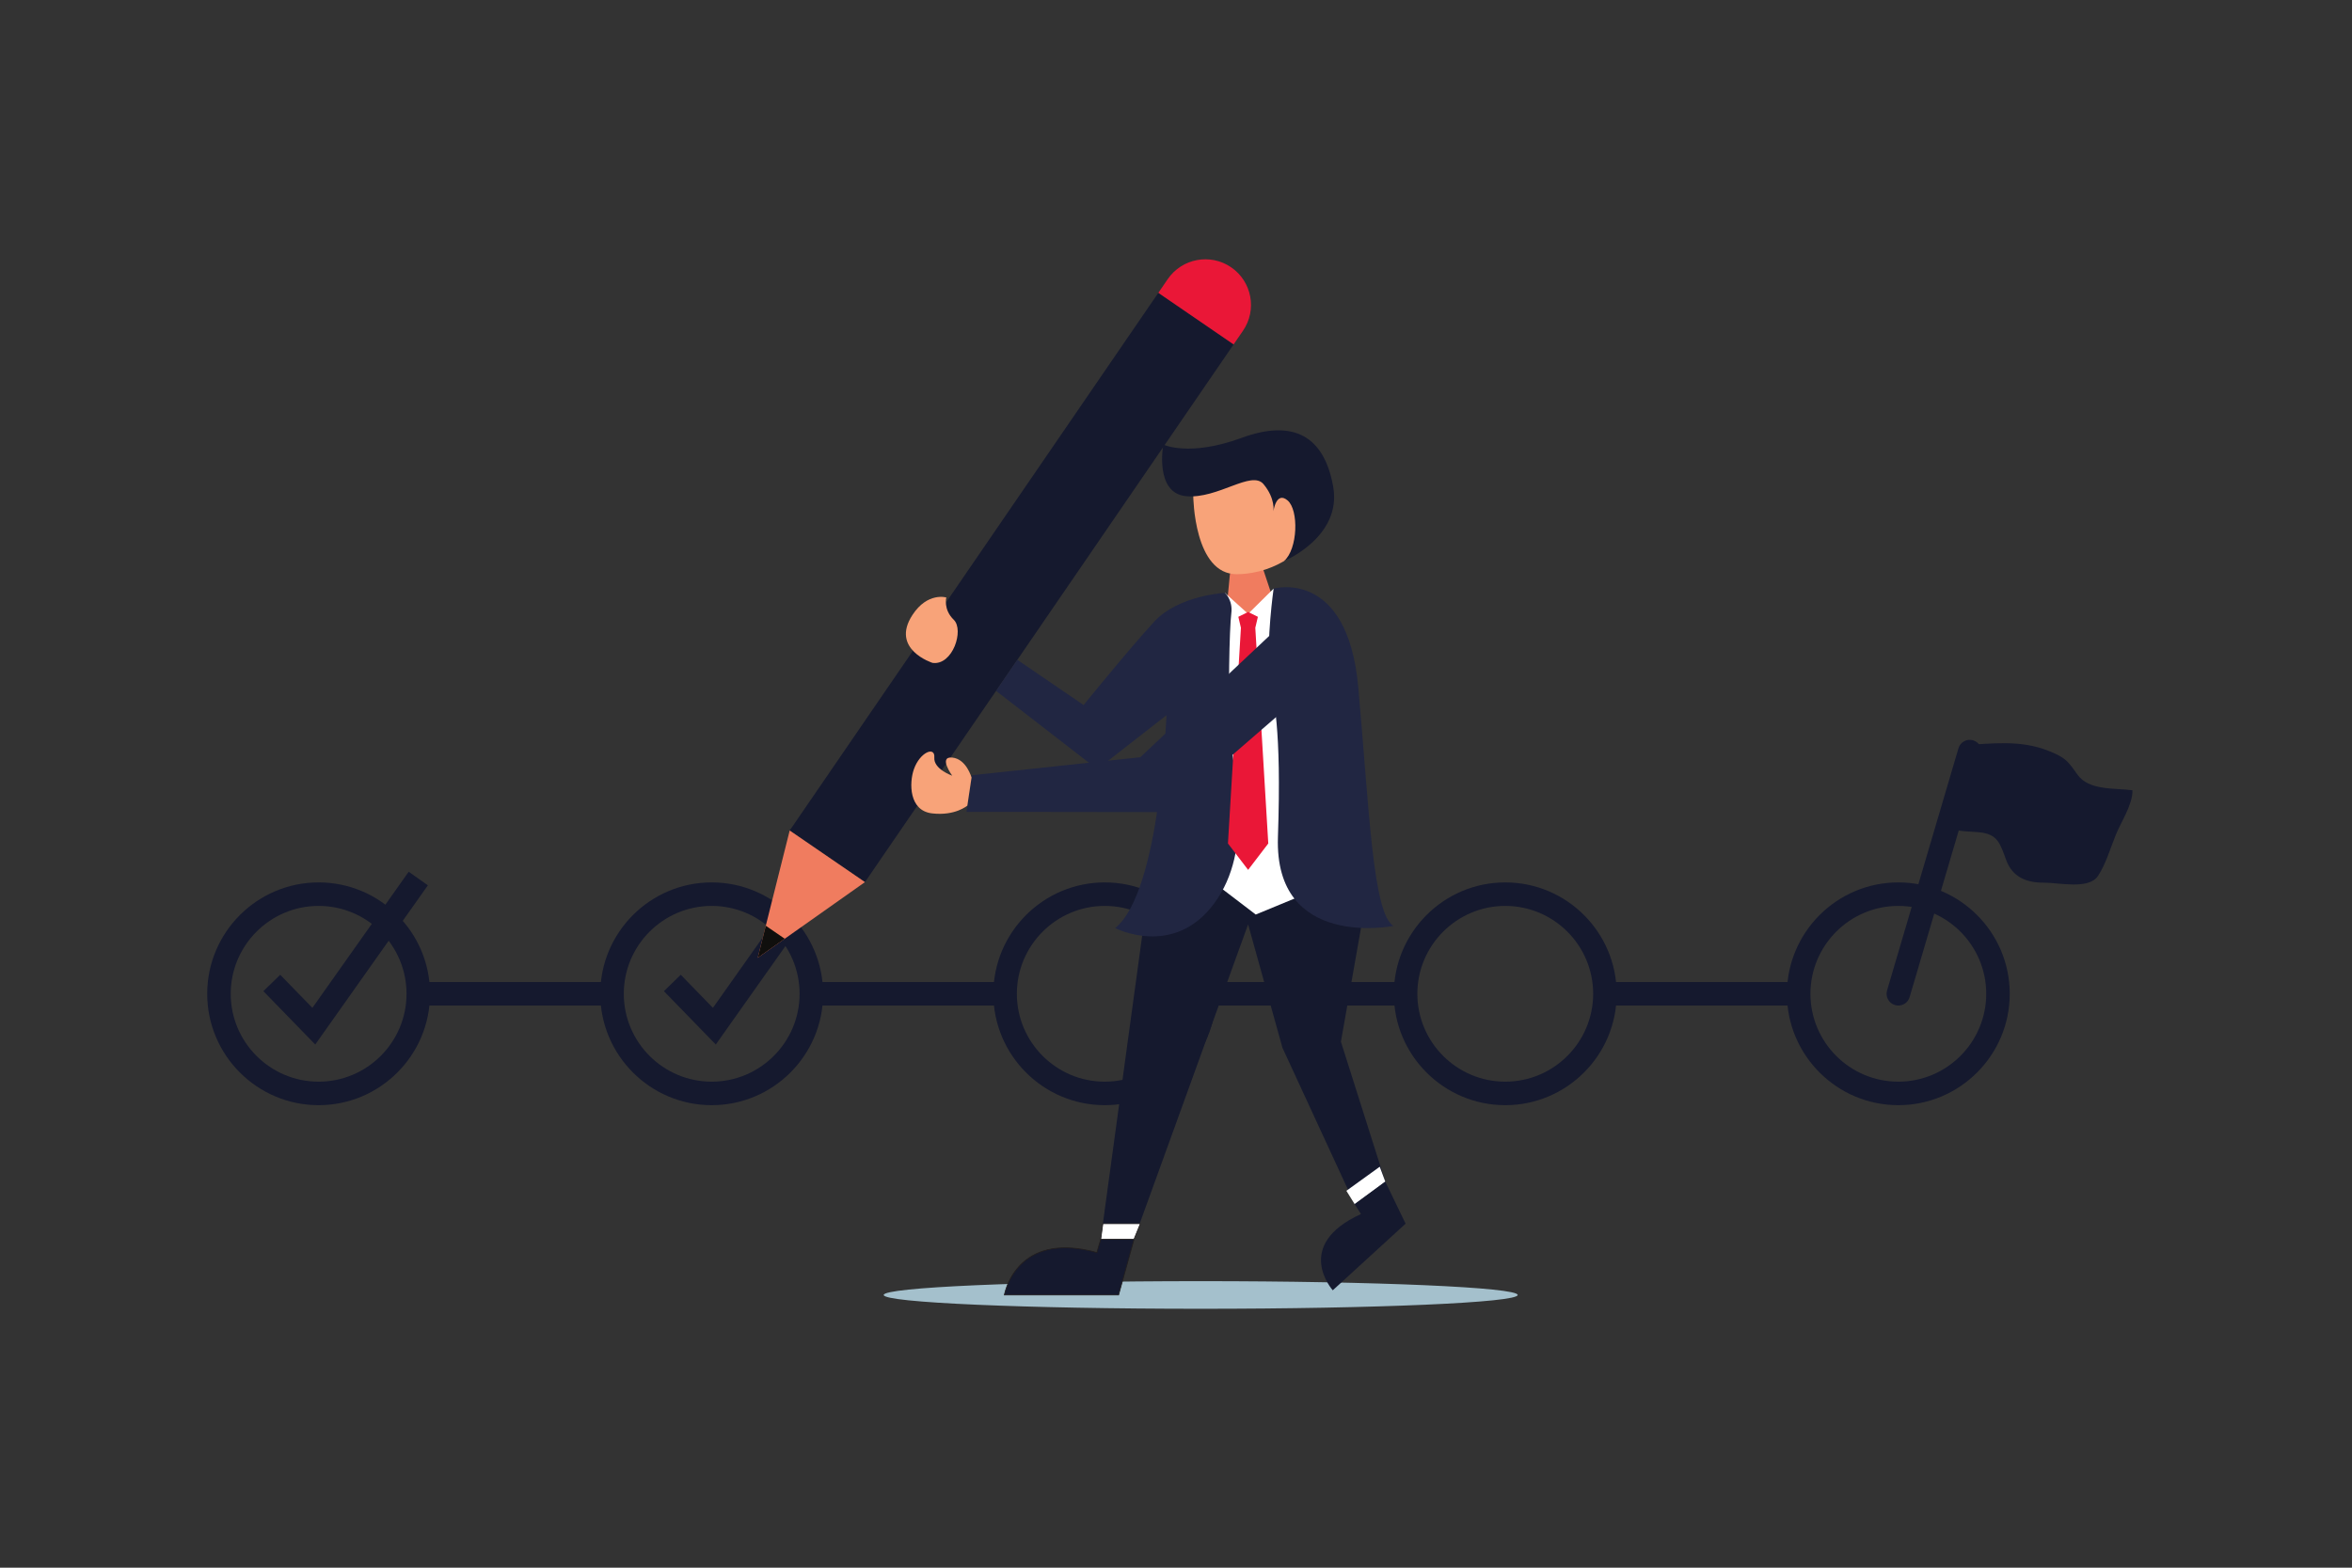 <?xml version="1.0" encoding="UTF-8" standalone="no"?>
<!-- Created with Inkscape (http://www.inkscape.org/) -->

<svg
   version="1.1"
   id="svg2"
   width="4000"
   height="2666.667"
   viewBox="0 0 4000 2666.667"
   sodipodi:docname="shutterstock_2214612679.svg"
   inkscape:version="1.2.2 (b0a8486541, 2022-12-01)"
   xmlns:inkscape="http://www.inkscape.org/namespaces/inkscape"
   xmlns:sodipodi="http://sodipodi.sourceforge.net/DTD/sodipodi-0.dtd"
   xmlns="http://www.w3.org/2000/svg"
   xmlns:svg="http://www.w3.org/2000/svg">
  <rect x="0" y="0" width="4000" height="2666.667" fill="#333333" stroke="none"/>
  <defs
     id="defs6" />
  <sodipodi:namedview
     id="namedview4"
     pagecolor="#ffffff"
     bordercolor="#000000"
     borderopacity="0.25"
     inkscape:showpageshadow="2"
     inkscape:pageopacity="0.0"
     inkscape:pagecheckerboard="0"
     inkscape:deskcolor="#d1d1d1"
     showgrid="false"
     inkscape:zoom="0.32024998"
     inkscape:cx="1623.7315"
     inkscape:cy="1333.3334"
     inkscape:window-width="1920"
     inkscape:window-height="1007"
     inkscape:window-x="1920"
     inkscape:window-y="0"
     inkscape:window-maximized="1"
     inkscape:current-layer="g10">
    <inkscape:page
       x="0"
       y="0"
       id="page8"
       width="4000"
       height="2666.667" />
  </sodipodi:namedview>
  <g
     id="g10"
     inkscape:groupmode="layer"
     inkscape:label="Page 1"
     transform="matrix(1.333,0,0,-1.333,0,2666.667)">
    <g
       id="g12"
       transform="scale(0.1)">
      <path
         d="m 19362.9,3480.1 c 0,97.3 -1810.6,176.2 -4044.2,176.2 -2233.6,0 -4044.3,-78.9 -4044.3,-176.2 0,-97.3 1810.7,-176.2 4044.3,-176.2 2233.6,0 4044.2,78.9 4044.2,176.2"
         style="fill:#a4c0cc;fill-opacity:1;fill-rule:nonzero;stroke:none"
         id="path16" />
      <path
         d="m 4065.08,8444.8 c -618.35,0 -1121.41,-503.1 -1121.41,-1121.4 0,-618.4 503.06,-1121.4 1121.41,-1121.4 618.35,0 1121.42,503 1121.42,1121.4 0,618.3 -503.07,1121.4 -1121.42,1121.4 z m 0,-2542.8 c -783.77,0 -1421.41,637.6 -1421.41,1421.4 0,783.8 637.64,1421.4 1421.41,1421.4 783.77,0 1421.42,-637.6 1421.42,-1421.4 0,-783.8 -637.65,-1421.4 -1421.42,-1421.4"
         style="fill:#15192e;fill-opacity:1;fill-rule:nonzero;stroke:none"
         id="path18" />
      <path
         d="m 14094.9,8444.8 c -618.3,0 -1121.4,-503.1 -1121.4,-1121.4 0,-618.4 503.1,-1121.4 1121.4,-1121.4 618.4,0 1121.5,503 1121.5,1121.4 0,618.3 -503.1,1121.4 -1121.5,1121.4 z m 0,-2542.8 c -783.7,0 -1421.4,637.6 -1421.4,1421.4 0,783.8 637.7,1421.4 1421.4,1421.4 783.8,0 1421.5,-637.6 1421.5,-1421.4 0,-783.8 -637.7,-1421.4 -1421.5,-1421.4"
         style="fill:#15192e;fill-opacity:1;fill-rule:nonzero;stroke:none"
         id="path20" />
      <path
         d="m 9080.01,8444.8 c -618.34,0 -1121.41,-503.1 -1121.41,-1121.4 0,-618.4 503.07,-1121.4 1121.41,-1121.4 618.35,0 1121.39,503 1121.39,1121.4 0,618.3 -503.04,1121.4 -1121.39,1121.4 z m 0,-2542.8 c -783.76,0 -1421.41,637.6 -1421.41,1421.4 0,783.8 637.65,1421.4 1421.41,1421.4 783.77,0 1421.39,-637.6 1421.39,-1421.4 0,-783.8 -637.62,-1421.4 -1421.39,-1421.4"
         style="fill:#15192e;fill-opacity:1;fill-rule:nonzero;stroke:none"
         id="path22" />
      <path
         d="m 19204.6,8444.8 c -618.4,0 -1121.5,-503.1 -1121.5,-1121.4 0,-618.4 503.1,-1121.4 1121.5,-1121.4 618.3,0 1121.4,503 1121.4,1121.4 0,618.3 -503.1,1121.4 -1121.4,1121.4 z m 0,-2542.8 c -783.8,0 -1421.5,637.6 -1421.5,1421.4 0,783.8 637.7,1421.4 1421.5,1421.4 783.7,0 1421.4,-637.6 1421.4,-1421.4 0,-783.8 -637.7,-1421.4 -1421.4,-1421.4"
         style="fill:#15192e;fill-opacity:1;fill-rule:nonzero;stroke:none"
         id="path24" />
      <path
         d="m 24219.5,8444.8 c -618.4,0 -1121.4,-503.1 -1121.4,-1121.4 0,-618.4 503,-1121.4 1121.4,-1121.4 618.3,0 1121.4,503 1121.4,1121.4 0,618.3 -503.1,1121.4 -1121.4,1121.4 z m 0,-2542.8 c -783.8,0 -1421.4,637.6 -1421.4,1421.4 0,783.8 637.6,1421.4 1421.4,1421.4 783.8,0 1421.4,-637.6 1421.4,-1421.4 0,-783.8 -637.6,-1421.4 -1421.4,-1421.4"
         style="fill:#15192e;fill-opacity:1;fill-rule:nonzero;stroke:none"
         id="path26" />
      <path
         d="m 4021.99,6676.1 -661.98,680.8 215.1,209.2 410.37,-422.1 1228.56,1736.9 244.92,-173.3 -1436.97,-2031.5"
         style="fill:#15192e;fill-opacity:1;fill-rule:nonzero;stroke:none"
         id="path28" />
      <path
         d="m 9132.14,6676.1 -661.97,680.8 215.1,209.2 410.37,-422.1 1228.56,1736.9 244.9,-173.3 -1436.96,-2031.5"
         style="fill:#15192e;fill-opacity:1;fill-rule:nonzero;stroke:none"
         id="path30" />
      <path
         d="m 17838.5,7173.4 h -2472.1 v 300 h 2472.1 v -300"
         style="fill:#15192e;fill-opacity:1;fill-rule:nonzero;stroke:none"
         id="path32" />
      <path
         d="M 22948.1,7173.4 H 20476 v 300 h 2472.1 v -300"
         style="fill:#15192e;fill-opacity:1;fill-rule:nonzero;stroke:none"
         id="path34" />
      <path
         d="m 12870.9,7173.4 h -2472.1 v 300 h 2472.1 v -300"
         style="fill:#15192e;fill-opacity:1;fill-rule:nonzero;stroke:none"
         id="path36" />
      <path
         d="M 7808.6,7173.4 H 5336.5 v 300 h 2472.1 v -300"
         style="fill:#15192e;fill-opacity:1;fill-rule:nonzero;stroke:none"
         id="path38" />
      <path
         d="m 16119.5,12729.8 205.3,-616.4 -45.9,-1026.4 -355.1,-367.6 -359.8,633.2 127.6,1325 148.1,319.2 279.8,-267"
         style="fill:#f07c5f;fill-opacity:1;fill-rule:nonzero;stroke:none"
         id="path40" />
      <path
         d="m 15224.2,13671.4 c 0,0 7.8,-1001.4 559.3,-993.7 551.5,7.6 857.9,375.3 857.9,375.3 0,0 421.3,321.7 91.9,681.7 -329.3,360 -1417,206.8 -1417,206.8 l -92.1,-270.1"
         style="fill:#f8a379;fill-opacity:1;fill-rule:nonzero;stroke:none"
         id="path42" />
      <path
         d="m 14841.4,14332.1 c 0,0 -114.9,-620.4 291.1,-658.7 405.9,-38.3 834.9,337 988.1,153.2 153.2,-183.8 126.3,-344.7 126.3,-344.7 0,0 34.5,260.5 180,137.9 145.6,-122.6 131.5,-622.5 -45.3,-774.7 0,0 742.4,307.5 627.5,950.9 -114.9,643.4 -505.6,865.5 -1171.9,620.4 -666.4,-245.1 -995.8,-84.3 -995.8,-84.3"
         style="fill:#15192e;fill-opacity:1;fill-rule:nonzero;stroke:none"
         id="path44" />
      <path
         d="m 14572,8063.7 -528.6,-3872.8 h 424.7 l 1455.7,4018.5 438.2,-1575.1 921.4,-1995.4 390.6,287.3 -566.2,1785.5 256,1450.2 -218.3,762.6 -2206,45.9 -367.5,-906.7"
         style="fill:#15192e;fill-opacity:1;fill-rule:nonzero;stroke:none"
         id="path46" />
      <path
         d="m 17283.4,4638.9 390.6,287.3 -70.7,190.3 -425.8,-307.1 105.9,-170.5"
         style="fill:#ffffff;fill-opacity:1;fill-rule:nonzero;stroke:none"
         id="path48" />
      <path
         d="m 14468.1,4190.9 -196.9,-710.8 H 12814 c 0,0 140.4,828.2 1180,541.4 l 49.4,169.4 h 424.7"
         style="fill:#15192e;fill-opacity:1;fill-rule:nonzero;stroke:none"
         id="path50" />
      <path
         d="m 12820.1,3485.1 h 1447.3 l 194.1,700.8 h -414.4 l -49.7,-170.6 -4.7,1.3 c -350.3,96.7 -635.7,77.2 -848.2,-58 -249.8,-158.9 -315.4,-430.3 -324.4,-473.5 z m 1454.9,-10 h -1466.9 l 1,5.9 c 0.5,3 55.6,311.4 329.9,485.9 214,136.3 500.5,156.6 851.6,60.7 l 49,168.3 h 435.1 L 14275,3475.1"
         style="fill:#211d1d;fill-opacity:1;fill-rule:nonzero;stroke:none"
         id="path52" />
      <path
         d="m 17674,4926.2 259.1,-536.3 -929.3,-850.1 c 0,0 -513.7,574.5 359.5,972.8 l -79.9,126.3 390.6,287.3"
         style="fill:#15192e;fill-opacity:1;fill-rule:nonzero;stroke:none"
         id="path54" />
      <path
         d="m 14043.4,4190.9 h 424.7 l 81,199 h -478.6 l -27.1,-199"
         style="fill:#ffffff;fill-opacity:1;fill-rule:nonzero;stroke:none"
         id="path56" />
      <path
         d="m 14049.1,4195.9 h 415.6 l 76.9,189 h -466.7 z m 422.4,-10 h -433.9 l 28.6,209 h 490.3 l -85,-209"
         style="fill:#211d1d;fill-opacity:1;fill-rule:nonzero;stroke:none"
         id="path58" />
      <path
         d="m 11035.4,8748.7 -960.3,658.3 4703.4,6861.3 960.2,-658.2 -4703.3,-6861.4"
         style="fill:#15192e;fill-opacity:1;fill-rule:nonzero;stroke:none"
         id="path60" />
      <path
         d="m 15707.5,16594 v 0 c -265.2,181.8 -627.5,114.2 -809.3,-151 l -119.7,-174.7 960.2,-658.2 119.8,174.6 c 181.8,265.2 114.2,627.5 -151,809.3"
         style="fill:#ea1737;fill-opacity:1;fill-rule:nonzero;stroke:none"
         id="path62" />
      <path
         d="m 10075.1,9407 -407.64,-1624.3 1367.94,966 z"
         style="fill:#f07c5f;fill-opacity:1;fill-rule:nonzero;stroke:none"
         id="path64" />
      <path
         d="M 9667.46,7782.7 10012,8026 9770.12,8191.7 Z"
         style="fill:#100f0d;fill-opacity:1;fill-rule:nonzero;stroke:none"
         id="path66" />
      <path
         d="m 15627.4,12439.5 296.4,-267.4 325.2,321.6 540.3,-1838.2 -137.9,-2060.7 -630.3,-260.1 -702.4,536.2 c 0,0 190.8,2343.8 164.3,2481.7 -26.5,137.8 144.4,1086.9 144.4,1086.9"
         style="fill:#ffffff;fill-opacity:1;fill-rule:nonzero;stroke:none"
         id="path68" />
      <path
         d="m 15627.4,12439.5 c 0,0 -589.6,-29.9 -901.1,-366.9 -311.5,-337.1 -901.2,-1064.7 -901.2,-1064.7 l -845.4,577.2 -271.6,-396.2 1291.1,-999.5 882.9,688.3 c 0,0 -80.5,-2260.6 -654.9,-2715.8 0,0 746.8,-386.4 1263.8,314.5 517,700.8 241.3,1666 206.8,2137 -34.4,471.1 -11.5,1390.2 11.5,1562.6 23,172.3 -81.9,263.5 -81.9,263.5"
         style="fill:#212642;fill-opacity:1;fill-rule:nonzero;stroke:none"
         id="path70" />
      <path
         d="m 16015.5,11993.8 33,140.2 -124.7,61.7 -124.7,-61.7 33,-140.2 -165.5,-2752.5 257.2,-336.5 257.2,336.5 -165.5,2752.5"
         style="fill:#ea1737;fill-opacity:1;fill-rule:nonzero;stroke:none"
         id="path72" />
      <path
         d="m 16249,12493.7 c 0,0 942.4,268.2 1080.3,-1259.9 137.9,-1528 183.8,-2883.8 448.1,-3044.6 0,0 -1521.7,-306.4 -1473.2,1133.6 48.5,1440 -58.7,1723.4 -104.7,2106.3 -45.9,383 49.5,1064.6 49.5,1064.6"
         style="fill:#212642;fill-opacity:1;fill-rule:nonzero;stroke:none"
         id="path74" />
      <path
         d="m 12400.4,10112.7 -69.7,-467.6 2551.4,-3.5 1815.3,1574 -464.3,712.4 -1684.2,-1585.6 -2148.5,-229.7"
         style="fill:#212642;fill-opacity:1;fill-rule:nonzero;stroke:none"
         id="path76" />
      <path
         d="m 12395,10082.8 c 0,0 -64.5,237.3 -246.2,254.9 -181.7,17.6 0,-231.5 0,-231.5 0,0 -240.3,83.8 -228.5,232.4 11.7,148.6 -184.7,67.6 -260.9,-150.3 -60.3,-172.7 -64.4,-527.6 231.5,-562.7 296,-35.2 450.8,99.4 450.8,99.4 l 53.3,357.8"
         style="fill:#f8a379;fill-opacity:1;fill-rule:nonzero;stroke:none"
         id="path78" />
      <path
         d="m 12073.2,12380.8 c 0,0 -40.6,-153.4 94.8,-284.2 135.4,-130.9 -13.5,-586.6 -270.7,-550.5 0,0 -542.8,172.2 -256.1,611.4 192.9,295.5 432,223.3 432,223.3"
         style="fill:#f8a379;fill-opacity:1;fill-rule:nonzero;stroke:none"
         id="path80" />
      <path
         d="m 24219.6,7173.4 c -14.1,0 -28.4,1.9 -42.5,6.1 -79.5,23.4 -124.9,106.8 -101.5,186.3 l 911.1,3090.8 c 23.4,79.5 106.8,124.9 186.3,101.5 79.5,-23.4 124.9,-106.8 101.5,-186.3 L 24363.4,7281 c -19.3,-65.3 -79.1,-107.6 -143.8,-107.6"
         style="fill:#15192e;fill-opacity:1;fill-rule:nonzero;stroke:none"
         id="path82" />
      <path
         d="m 25013,10495.2 c 393.6,16.9 753.5,77.4 1131.6,-75.1 205.4,-82.8 237.7,-126 359.2,-298.5 146.2,-207.7 474,-170.6 702.3,-200.8 6.4,-176.9 -145.9,-405.5 -212.9,-570.8 -66.5,-164.3 -128.2,-374.7 -226.3,-522.5 -118.6,-178.6 -498,-84.4 -695.2,-85.8 -222,-1.5 -396.4,74.8 -474.8,284.8 -81.4,218.1 -106,337.4 -357.3,359.3 -125,10.9 -230.9,5.7 -352.6,46.8 -194.2,65.5 -155.3,104.7 -103.9,277.3 75.4,253.2 141.5,529.4 229.9,785.3"
         style="fill:#15192e;fill-opacity:1;fill-rule:nonzero;stroke:none"
         id="path84" />
    </g>
  </g>
</svg>
